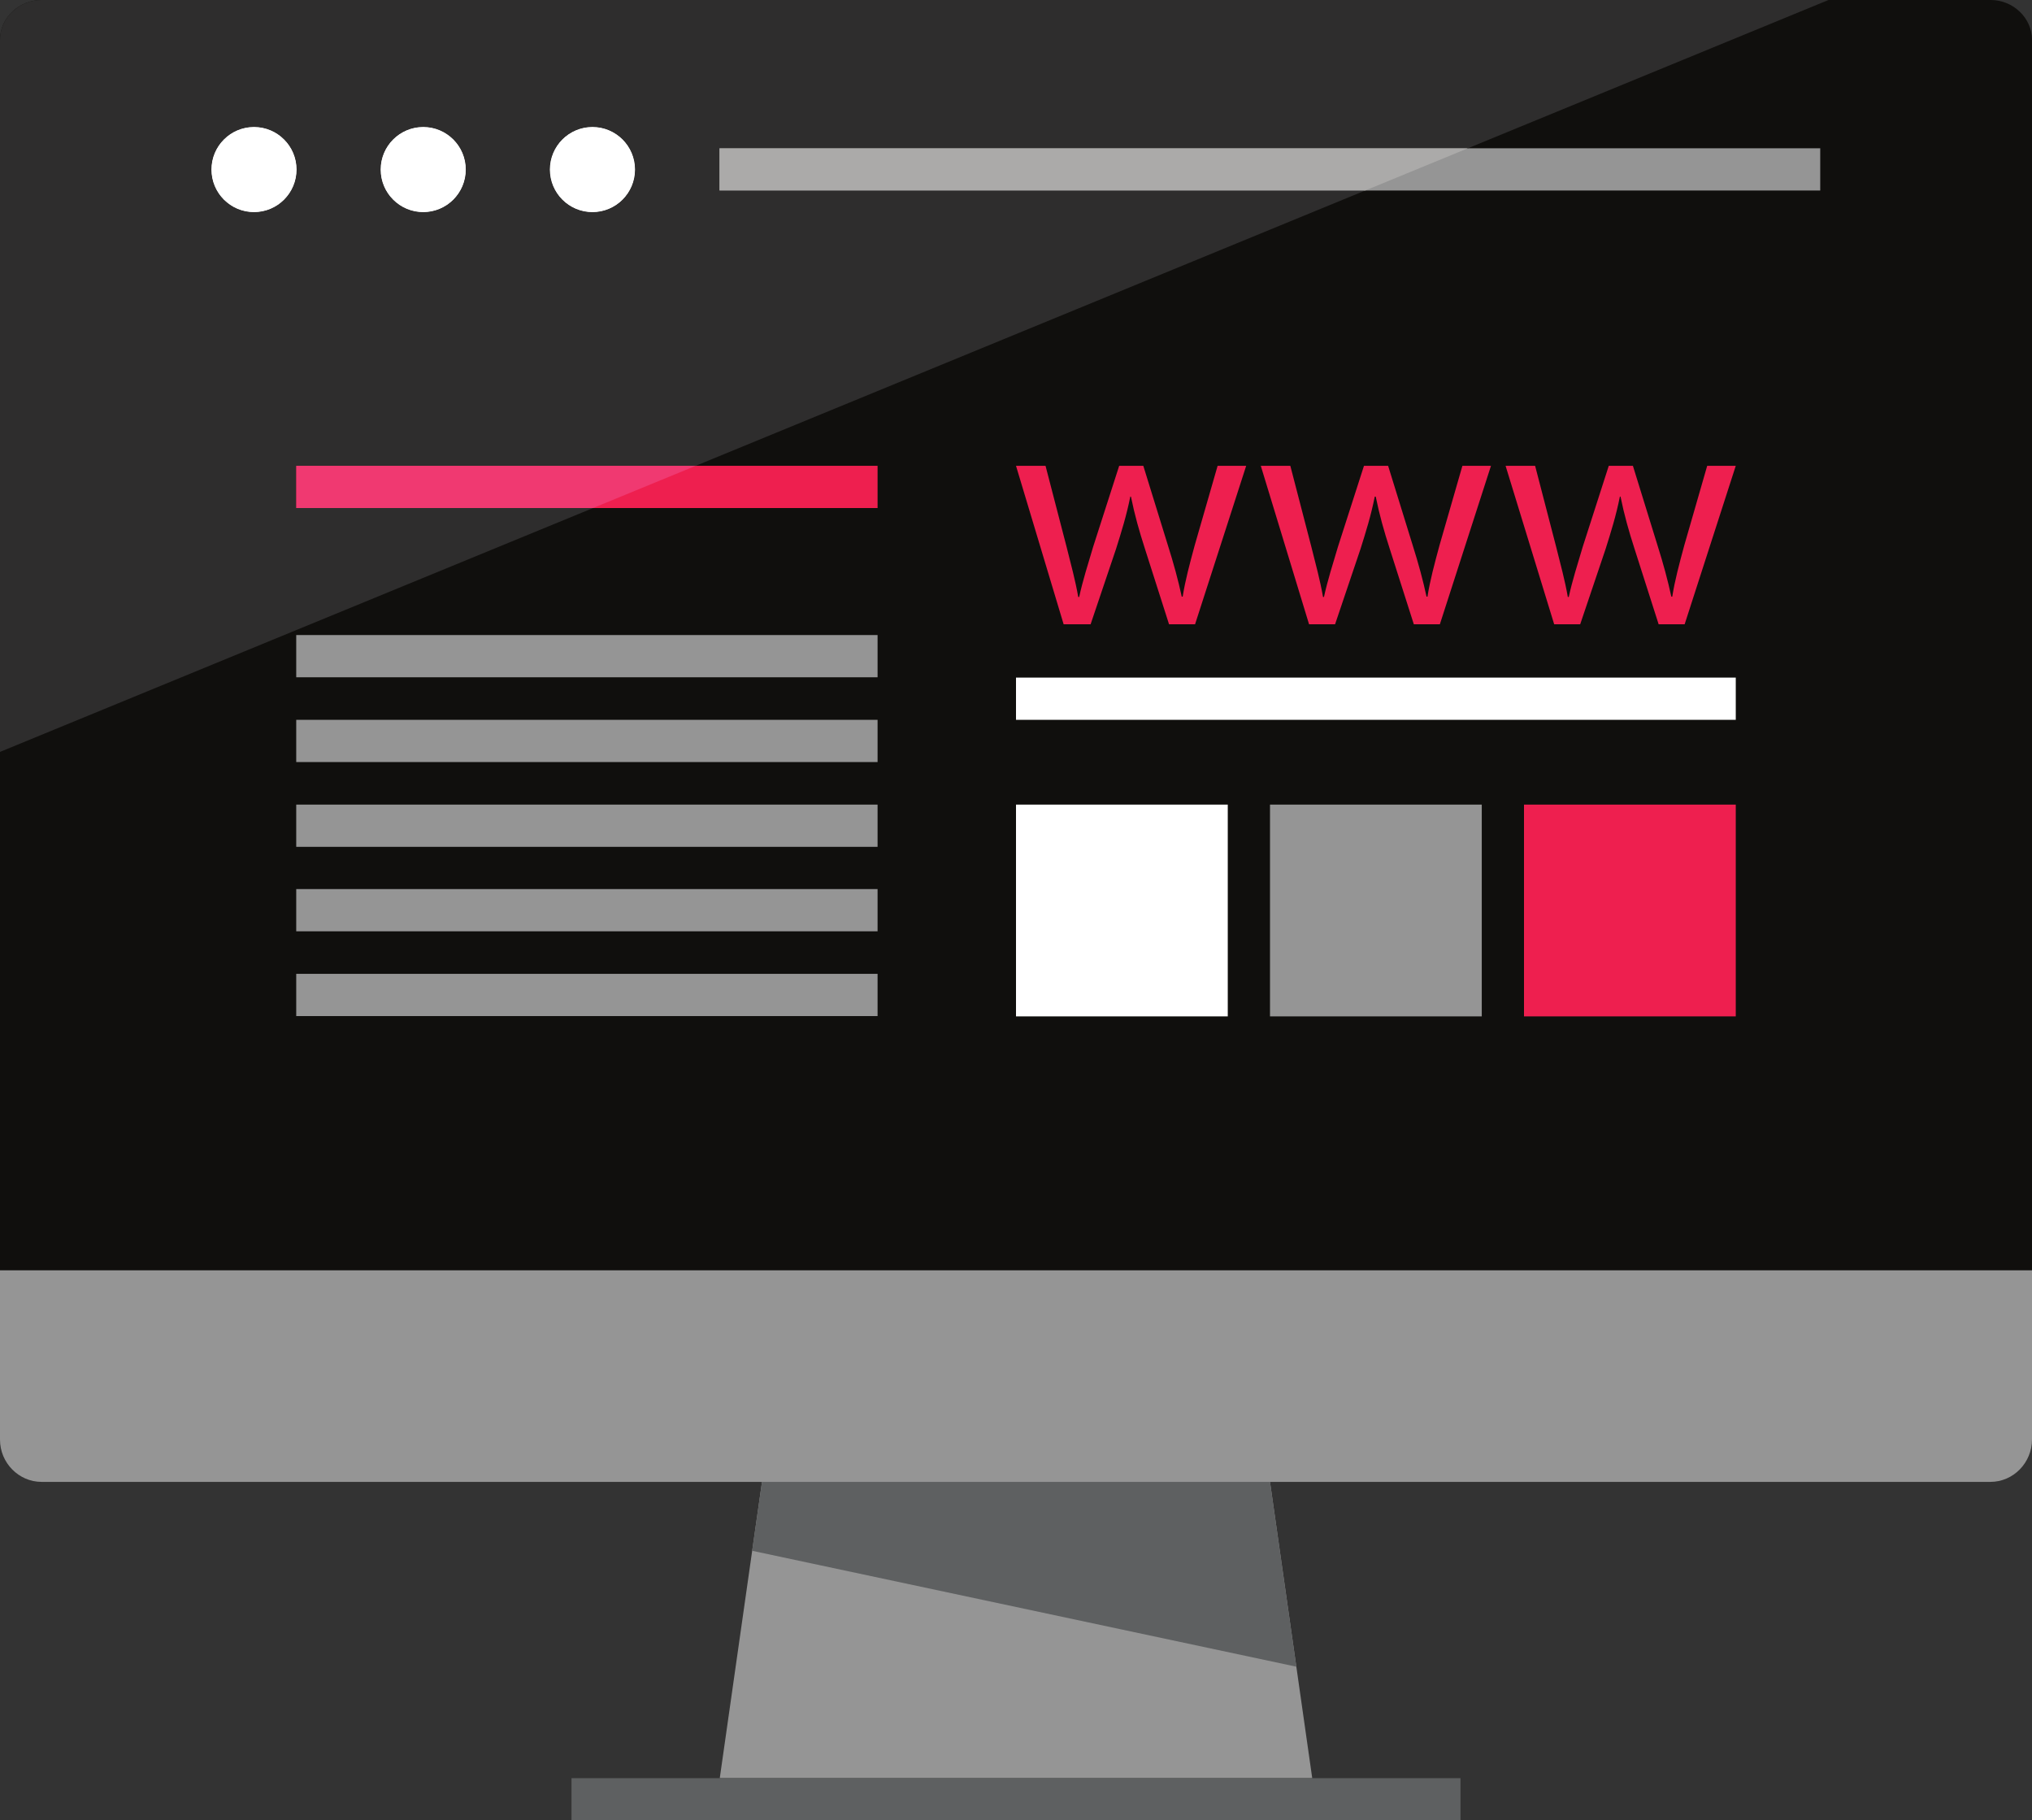 <?xml version="1.0" encoding="UTF-8"?><svg xmlns="http://www.w3.org/2000/svg" xmlns:xlink="http://www.w3.org/1999/xlink" height="458.6" preserveAspectRatio="xMidYMid meet" version="1.0" viewBox="0.0 0.0 512.0 458.6" width="512.0" zoomAndPan="magnify"><rect x="0.0" y="0.0" width="512.0" height="458.6" fill="#333333" stroke="none"/><defs><clipPath id="a"><path d="M 144 448 L 368 448 L 368 458.641 L 144 458.641 Z M 144 448"/></clipPath></defs><g><g id="change1_1"><path d="M 0 320 L 0 10 C 0 4.559 4.719 0 10.48 0 L 501.602 0 C 507.281 0 512 4.559 512 10 L 512 320 L 0 320" fill="#100f0d"/></g><g id="change2_1"><path d="M 512 320 L 512 362.641 C 512 368.559 507.281 373.359 501.52 373.359 L 10.48 373.359 C 4.719 373.359 0 368.559 0 362.719 L 0 320.078 L 512 320.078 L 512 320" fill="#959595"/></g><g id="change2_2"><path d="M 330.641 448 L 181.359 448 L 192 373.359 L 320 373.359 L 330.641 448" fill="#959595"/></g><g id="change3_1"><path d="M 192 373.359 L 320 373.359 L 326.641 419.922 L 189.52 390.719 L 192 373.359" fill="#5e6061"/></g><g clip-path="url(#a)" id="change3_2"><path d="M 144 448 L 368 448 L 368 458.641 L 144 458.641 L 144 448" fill="#5e6061"/></g><g id="change4_1"><path d="M 149.281 32 C 155.199 32 160 36.801 160 42.719 C 160 48.641 155.199 53.441 149.281 53.441 C 143.359 53.441 138.559 48.641 138.559 42.719 C 138.559 36.801 143.359 32 149.281 32" fill="#fff"/></g><g id="change4_2"><path d="M 106.641 32 C 112.559 32 117.359 36.801 117.359 42.719 C 117.359 48.641 112.559 53.441 106.641 53.441 C 100.719 53.441 95.918 48.641 95.918 42.719 C 95.918 36.801 100.719 32 106.641 32" fill="#fff"/></g><g id="change4_3"><path d="M 64 32 C 69.922 32 74.719 36.801 74.719 42.719 C 74.719 48.641 69.922 53.441 64 53.441 C 58.078 53.441 53.281 48.641 53.281 42.719 C 53.281 36.801 58.078 32 64 32" fill="#fff"/></g><g id="change2_3"><path d="M 181.281 48 L 458.641 48 L 458.641 37.359 L 181.281 37.359 Z M 181.281 48" fill="#959595"/></g><g id="change5_1"><path d="M 263.441 117.359 L 268.719 137.68 C 269.84 142.16 270.961 146.238 271.68 150.398 L 271.922 150.398 C 272.801 146.32 274.16 142.078 275.441 137.762 L 282 117.359 L 288.078 117.359 L 294.238 137.281 C 295.762 142.078 296.879 146.238 297.762 150.32 L 298 150.32 C 298.641 146.238 299.762 142.078 301.039 137.359 L 306.801 117.359 L 314 117.359 L 301.121 157.281 L 294.559 157.281 L 288.48 138.238 C 287.039 133.762 285.922 129.84 284.961 125.121 L 284.801 125.121 C 283.84 129.922 282.559 134 281.199 138.32 L 274.801 157.281 L 268 157.281 L 256 117.359 L 263.441 117.359" fill="#ee1f4f"/></g><g id="change5_2"><path d="M 325.121 117.359 L 330.398 137.68 C 331.52 142.16 332.641 146.238 333.359 150.398 L 333.602 150.398 C 334.48 146.32 335.84 142.078 337.121 137.762 L 343.68 117.359 L 349.762 117.359 L 355.922 137.281 C 357.441 142.078 358.559 146.238 359.441 150.32 L 359.68 150.32 C 360.32 146.238 361.441 142.078 362.719 137.359 L 368.48 117.359 L 375.68 117.359 L 362.801 157.281 L 356.238 157.281 L 350.16 138.238 C 348.719 133.762 347.602 129.84 346.641 125.121 L 346.398 125.121 C 345.441 129.922 344.16 134 342.801 138.32 L 336.398 157.281 L 329.84 157.281 L 317.68 117.359 L 325.121 117.359" fill="#ee1f4f"/></g><g id="change5_3"><path d="M 386.801 117.359 L 392.078 137.68 C 393.199 142.16 394.32 146.238 395.039 150.398 L 395.281 150.398 C 396.16 146.32 397.52 142.078 398.801 137.762 L 405.359 117.359 L 411.441 117.359 L 417.602 137.281 C 419.121 142.078 420.238 146.238 421.121 150.32 L 421.359 150.32 C 422 146.238 423.121 142.078 424.398 137.359 L 430.16 117.359 L 437.359 117.359 L 424.48 157.281 L 417.922 157.281 L 411.84 138.238 C 410.398 133.762 409.281 129.84 408.32 125.121 L 408.16 125.121 C 407.199 129.922 405.922 134 404.559 138.32 L 398.16 157.281 L 391.602 157.281 L 379.359 117.359 L 386.801 117.359" fill="#ee1f4f"/></g><g id="change5_4"><path d="M 74.641 128 L 221.121 128 L 221.121 117.359 L 74.641 117.359 Z M 74.641 128" fill="#ee1f4f"/></g><g id="change2_4"><path d="M 74.641 160 L 221.121 160 L 221.121 170.641 L 74.641 170.641 L 74.641 160" fill="#959595"/></g><g id="change4_4"><path d="M 256 170.719 L 437.359 170.719 L 437.359 181.359 L 256 181.359 L 256 170.719" fill="#fff"/></g><g id="change2_5"><path d="M 74.641 181.359 L 221.121 181.359 L 221.121 192 L 74.641 192 L 74.641 181.359" fill="#959595"/></g><g id="change2_6"><path d="M 74.641 202.719 L 221.121 202.719 L 221.121 213.359 L 74.641 213.359 L 74.641 202.719" fill="#959595"/></g><g id="change2_7"><path d="M 74.641 224 L 221.121 224 L 221.121 234.641 L 74.641 234.641 L 74.641 224" fill="#959595"/></g><g id="change2_8"><path d="M 74.641 245.359 L 221.121 245.359 L 221.121 256 L 74.641 256 L 74.641 245.359" fill="#959595"/></g><g id="change5_5"><path d="M 384 202.719 L 437.359 202.719 L 437.359 256.078 L 384 256.078 L 384 202.719" fill="#ee1f4f"/></g><g id="change2_9"><path d="M 320 202.719 L 373.359 202.719 L 373.359 256.078 L 320 256.078 L 320 202.719" fill="#959595"/></g><g id="change4_5"><path d="M 256 202.719 L 309.359 202.719 L 309.359 256.078 L 256 256.078 L 256 202.719" fill="#fff"/></g><g id="change6_1"><path d="M 0 189.441 L 0 10 C 0 4.559 4.719 0 10.48 0 L 460.719 0 L 369.859 37.359 L 181.281 37.359 L 181.281 48 L 343.984 48 L 175.301 117.359 L 74.641 117.359 L 74.641 128 L 149.422 128 L 0 189.441 M 149.281 32 C 143.359 32 138.559 36.801 138.559 42.719 C 138.559 48.641 143.359 53.441 149.281 53.441 C 155.199 53.441 160 48.641 160 42.719 C 160 36.801 155.199 32 149.281 32 M 106.641 32 C 100.719 32 95.918 36.801 95.918 42.719 C 95.918 48.641 100.719 53.441 106.641 53.441 C 112.559 53.441 117.359 48.641 117.359 42.719 C 117.359 36.801 112.559 32 106.641 32 M 64 32 C 58.078 32 53.281 36.801 53.281 42.719 C 53.281 48.641 58.078 53.441 64 53.441 C 69.922 53.441 74.719 48.641 74.719 42.719 C 74.719 36.801 69.922 32 64 32" fill="#2e2d2d"/></g><g id="change4_6"><path d="M 149.281 53.441 C 143.359 53.441 138.559 48.641 138.559 42.719 C 138.559 36.801 143.359 32 149.281 32 C 155.199 32 160 36.801 160 42.719 C 160 48.641 155.199 53.441 149.281 53.441" fill="#fff"/></g><g id="change4_7"><path d="M 106.641 53.441 C 100.719 53.441 95.918 48.641 95.918 42.719 C 95.918 36.801 100.719 32 106.641 32 C 112.559 32 117.359 36.801 117.359 42.719 C 117.359 48.641 112.559 53.441 106.641 53.441" fill="#fff"/></g><g id="change4_8"><path d="M 64 53.441 C 58.078 53.441 53.281 48.641 53.281 42.719 C 53.281 36.801 58.078 32 64 32 C 69.922 32 74.719 36.801 74.719 42.719 C 74.719 48.641 69.922 53.441 64 53.441" fill="#fff"/></g><g id="change7_1"><path d="M 343.984 48 L 181.281 48 L 181.281 37.359 L 369.859 37.359 L 343.984 48" fill="#abaaa9"/></g><g id="change8_1"><path d="M 149.422 128 L 74.641 128 L 74.641 117.359 L 175.301 117.359 L 149.422 128" fill="#f03971"/></g></g></svg>